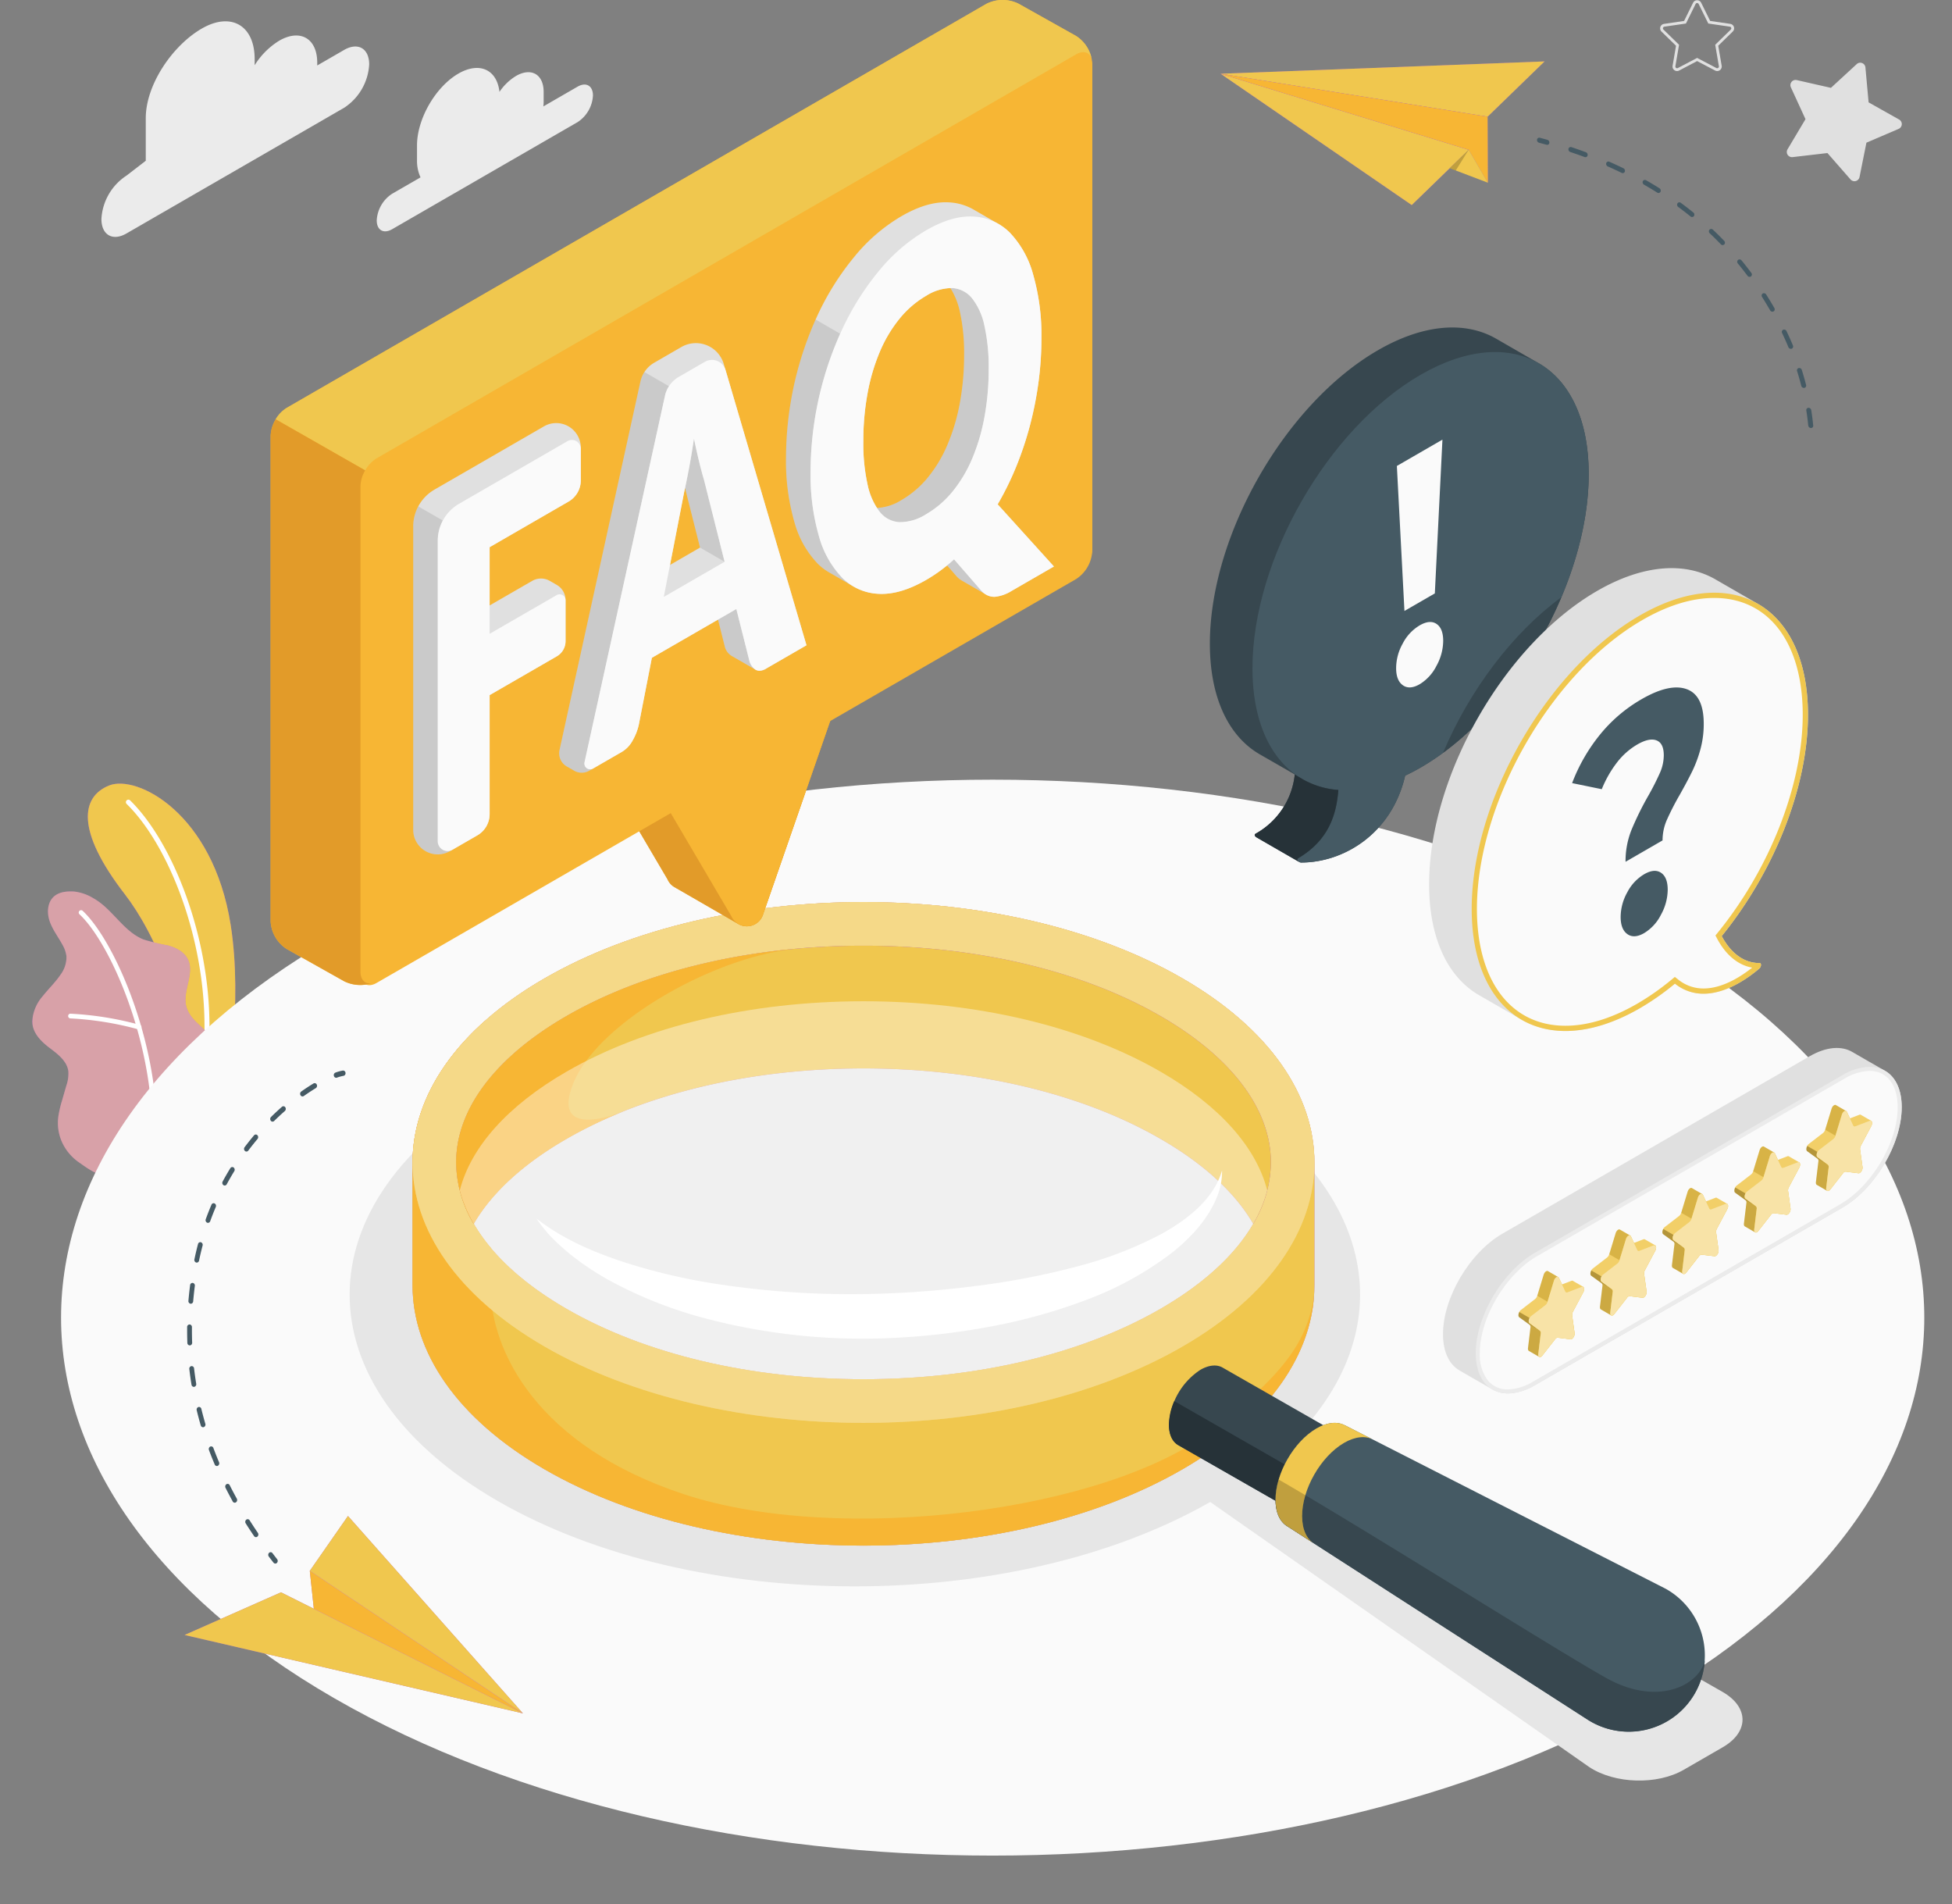 <svg xmlns="http://www.w3.org/2000/svg" xmlns:xlink="http://www.w3.org/1999/xlink" width="484" height="472" viewBox="0 0 484 472"><rect x="0" y="0" width="484" height="472" fill="#808080" stroke="none"/><defs><clipPath id="clip-path"><rect id="frame" width="484" height="472" transform="translate(0 7307)" fill="#fff" stroke="#707070" stroke-width="1"></rect></clipPath><clipPath id="clip-path-2"><rect id="Rectangle_6490" data-name="Rectangle 6490" width="469.134" height="460.009" fill="none"></rect></clipPath><clipPath id="clip-path-4"><rect id="Rectangle_6446" data-name="Rectangle 6446" width="45.548" height="70.142" transform="translate(0 220.988)" fill="none"></rect></clipPath><clipPath id="clip-path-5"><rect id="Rectangle_6447" data-name="Rectangle 6447" width="223.615" height="129.104" transform="translate(94.3 223.629)" fill="none"></rect></clipPath><clipPath id="clip-path-6"><rect id="Rectangle_6448" data-name="Rectangle 6448" width="200.19" height="93.701" transform="translate(106.013 248.219)" fill="none"></rect></clipPath><clipPath id="clip-path-7"><rect id="Rectangle_6449" data-name="Rectangle 6449" width="9.635" height="15.897" transform="translate(308.267 366.785)" fill="none"></rect></clipPath><clipPath id="clip-path-8"><rect id="Rectangle_6450" data-name="Rectangle 6450" width="4.706" height="5.14" transform="translate(351.451 37.138)" fill="none"></rect></clipPath><clipPath id="clip-path-9"><rect id="Rectangle_6451" data-name="Rectangle 6451" width="5.241" height="2.91" transform="translate(379.309 317.487)" fill="none"></rect></clipPath><clipPath id="clip-path-10"><rect id="Rectangle_6452" data-name="Rectangle 6452" width="7.008" height="5.499" transform="translate(368.706 321.228)" fill="none"></rect></clipPath><clipPath id="clip-path-11"><rect id="Rectangle_6453" data-name="Rectangle 6453" width="5.223" height="7.635" transform="translate(373.162 315.07)" fill="none"></rect></clipPath><clipPath id="clip-path-12"><rect id="Rectangle_6454" data-name="Rectangle 6454" width="5.329" height="4.645" transform="translate(368.499 325.25)" fill="none"></rect></clipPath><clipPath id="clip-path-13"><rect id="Rectangle_6455" data-name="Rectangle 6455" width="3.182" height="7.944" transform="translate(370.858 328.443)" fill="none"></rect></clipPath><clipPath id="clip-path-14"><rect id="Rectangle_6456" data-name="Rectangle 6456" width="13.738" height="19.882" transform="translate(371.05 316.544)" fill="none"></rect></clipPath><clipPath id="clip-path-15"><rect id="Rectangle_6457" data-name="Rectangle 6457" width="5.241" height="2.91" transform="translate(397.157 307.196)" fill="none"></rect></clipPath><clipPath id="clip-path-16"><rect id="Rectangle_6458" data-name="Rectangle 6458" width="7.008" height="5.499" transform="translate(386.554 310.938)" fill="none"></rect></clipPath><clipPath id="clip-path-17"><rect id="Rectangle_6459" data-name="Rectangle 6459" width="5.223" height="7.635" transform="translate(391.01 304.779)" fill="none"></rect></clipPath><clipPath id="clip-path-18"><rect id="Rectangle_6460" data-name="Rectangle 6460" width="5.329" height="4.644" transform="translate(386.347 314.96)" fill="none"></rect></clipPath><clipPath id="clip-path-19"><rect id="Rectangle_6461" data-name="Rectangle 6461" width="3.182" height="7.944" transform="translate(388.706 318.152)" fill="none"></rect></clipPath><clipPath id="clip-path-20"><rect id="Rectangle_6462" data-name="Rectangle 6462" width="13.738" height="19.882" transform="translate(388.898 306.253)" fill="none"></rect></clipPath><clipPath id="clip-path-21"><rect id="Rectangle_6463" data-name="Rectangle 6463" width="5.242" height="2.91" transform="translate(415.004 296.906)" fill="none"></rect></clipPath><clipPath id="clip-path-22"><rect id="Rectangle_6464" data-name="Rectangle 6464" width="7.008" height="5.499" transform="translate(404.402 300.647)" fill="none"></rect></clipPath><clipPath id="clip-path-23"><rect id="Rectangle_6465" data-name="Rectangle 6465" width="5.223" height="7.636" transform="translate(408.858 294.488)" fill="none"></rect></clipPath><clipPath id="clip-path-24"><rect id="Rectangle_6466" data-name="Rectangle 6466" width="5.329" height="4.644" transform="translate(404.195 304.669)" fill="none"></rect></clipPath><clipPath id="clip-path-25"><rect id="Rectangle_6467" data-name="Rectangle 6467" width="3.182" height="7.944" transform="translate(406.554 307.861)" fill="none"></rect></clipPath><clipPath id="clip-path-26"><rect id="Rectangle_6468" data-name="Rectangle 6468" width="13.739" height="19.882" transform="translate(406.745 295.962)" fill="none"></rect></clipPath><clipPath id="clip-path-27"><rect id="Rectangle_6469" data-name="Rectangle 6469" width="5.242" height="2.91" transform="translate(432.852 286.615)" fill="none"></rect></clipPath><clipPath id="clip-path-28"><rect id="Rectangle_6470" data-name="Rectangle 6470" width="7.008" height="5.499" transform="translate(422.25 290.356)" fill="none"></rect></clipPath><clipPath id="clip-path-29"><rect id="Rectangle_6471" data-name="Rectangle 6471" width="5.223" height="7.635" transform="translate(426.706 284.198)" fill="none"></rect></clipPath><clipPath id="clip-path-30"><rect id="Rectangle_6472" data-name="Rectangle 6472" width="5.329" height="4.644" transform="translate(422.043 294.378)" fill="none"></rect></clipPath><clipPath id="clip-path-31"><rect id="Rectangle_6473" data-name="Rectangle 6473" width="3.181" height="7.943" transform="translate(424.402 297.571)" fill="none"></rect></clipPath><clipPath id="clip-path-32"><rect id="Rectangle_6474" data-name="Rectangle 6474" width="13.739" height="19.881" transform="translate(424.593 285.672)" fill="none"></rect></clipPath><clipPath id="clip-path-33"><rect id="Rectangle_6475" data-name="Rectangle 6475" width="5.242" height="2.91" transform="translate(450.7 276.324)" fill="none"></rect></clipPath><clipPath id="clip-path-34"><rect id="Rectangle_6476" data-name="Rectangle 6476" width="7.007" height="5.499" transform="translate(440.098 280.065)" fill="none"></rect></clipPath><clipPath id="clip-path-35"><rect id="Rectangle_6477" data-name="Rectangle 6477" width="5.222" height="7.635" transform="translate(444.554 273.907)" fill="none"></rect></clipPath><clipPath id="clip-path-36"><rect id="Rectangle_6478" data-name="Rectangle 6478" width="5.33" height="4.645" transform="translate(439.89 284.087)" fill="none"></rect></clipPath><clipPath id="clip-path-37"><rect id="Rectangle_6479" data-name="Rectangle 6479" width="3.181" height="7.944" transform="translate(442.25 287.28)" fill="none"></rect></clipPath><clipPath id="clip-path-38"><rect id="Rectangle_6480" data-name="Rectangle 6480" width="13.739" height="19.881" transform="translate(442.441 275.381)" fill="none"></rect></clipPath><clipPath id="clip-path-39"><rect id="Rectangle_6481" data-name="Rectangle 6481" width="29.345" height="38.583" transform="translate(349.802 148.051)" fill="none"></rect></clipPath><clipPath id="clip-path-40"><rect id="Rectangle_6482" data-name="Rectangle 6482" width="9.72" height="86.27" transform="translate(94.453 125.541)" fill="none"></rect></clipPath><clipPath id="clip-path-41"><rect id="Rectangle_6483" data-name="Rectangle 6483" width="9.26" height="15.02" transform="translate(170.033 150.981)" fill="none"></rect></clipPath><clipPath id="clip-path-42"><rect id="Rectangle_6484" data-name="Rectangle 6484" width="9.81" height="30.54" transform="translate(161.853 108.731)" fill="none"></rect></clipPath><clipPath id="clip-path-43"><rect id="Rectangle_6485" data-name="Rectangle 6485" width="27.237" height="99.323" transform="translate(130.646 92.241)" fill="none"></rect></clipPath><clipPath id="clip-path-44"><rect id="Rectangle_6486" data-name="Rectangle 6486" width="16.47" height="66.02" transform="translate(186.893 79.221)" fill="none"></rect></clipPath><clipPath id="clip-path-45"><rect id="Rectangle_6487" data-name="Rectangle 6487" width="27.71" height="58.038" transform="translate(209.433 71.415)" fill="none"></rect></clipPath><clipPath id="clip-path-46"><rect id="Rectangle_6488" data-name="Rectangle 6488" width="9.63" height="8.71" transform="translate(226.833 138.671)" fill="none"></rect></clipPath></defs><g id="asset-faqs-seo" transform="translate(0 -7307)" clip-path="url(#clip-path)"><g id="Group_15676" data-name="Group 15676" transform="translate(8 7306.991)"><g id="Group_15675" data-name="Group 15675" clip-path="url(#clip-path-2)"><g id="Group_15674" data-name="Group 15674"><g id="Group_15673" data-name="Group 15673" clip-path="url(#clip-path-2)"><path id="Path_15982" data-name="Path 15982" d="M39.459,276.922l8.655-5.6s4.194-22.314,1.079-42.045c-4.379-27.74-23.268-37.309-30.127-34.551s-8.472,10.975,3.916,27c7.31,9.458,16.712,29.449,16.477,55.194" fill="#ba68c8"></path><path id="Path_15983" data-name="Path 15983" d="M39.459,276.922l8.655-5.6s4.194-22.314,1.079-42.045c-4.379-27.74-23.268-37.309-30.127-34.551s-8.472,10.975,3.916,27c7.31,9.458,16.712,29.449,16.477,55.194" fill="#f0c74e"></path><path id="Path_15984" data-name="Path 15984" d="M42.606,265.9a.62.62,0,0,1-.614-.7c3.589-25.971-6.855-54.425-18.59-65.893a.619.619,0,1,1,.866-.885C36.216,210.1,46.86,239.017,43.218,265.37a.62.62,0,0,1-.612.535" fill="#fff"></path><path id="Path_15985" data-name="Path 15985" d="M17.676,291.007c-1.3.745-4.992-2.108-6.016-2.795a12.385,12.385,0,0,1-4.119-4.728,11.6,11.6,0,0,1-1.031-6.969,27.5,27.5,0,0,1,.882-3.706q.517-1.8,1.034-3.6a9.119,9.119,0,0,0,.527-3.628c-.315-2.46-2.5-4.183-4.484-5.67C2.274,258.269-.013,256.1,0,253.137a10.425,10.425,0,0,1,2.61-6.2c1.416-1.793,3.1-3.378,4.376-5.271a7.268,7.268,0,0,0,1.491-4.6,7.59,7.59,0,0,0-1-2.876c-1.046-1.928-2.426-3.7-3.147-5.767s-.619-4.648,1-6.131c1.327-1.217,3.3-1.387,5.1-1.268a11.7,11.7,0,0,1,4.741,1.669c4.7,2.614,7.385,8.183,12.375,10.2a50.1,50.1,0,0,0,6.04,1.477c2.006.53,4.051,1.554,4.98,3.41,1.832,3.658-1.567,8.167-.279,12.05,1.139,3.437,4.478,4.752,6.354,7.849a7.352,7.352,0,0,1,.877,4.5,21.573,21.573,0,0,1-1.9,7.6,67.674,67.674,0,0,1-4.154,7.15s-21.584,13.971-21.783,14.085" fill="#ba68c8"></path><g id="Group_15546" data-name="Group 15546" opacity="0.5"><g id="Group_15545" data-name="Group 15545"><g id="Group_15544" data-name="Group 15544" clip-path="url(#clip-path-4)"><path id="Path_15986" data-name="Path 15986" d="M17.676,291.007c-1.3.745-4.992-2.108-6.016-2.795a12.385,12.385,0,0,1-4.119-4.728,11.6,11.6,0,0,1-1.031-6.969,27.5,27.5,0,0,1,.882-3.706q.517-1.8,1.034-3.6a9.119,9.119,0,0,0,.527-3.628c-.315-2.46-2.5-4.183-4.484-5.67C2.274,258.269-.013,256.1,0,253.137a10.425,10.425,0,0,1,2.61-6.2c1.416-1.793,3.1-3.378,4.376-5.271a7.268,7.268,0,0,0,1.491-4.6,7.59,7.59,0,0,0-1-2.876c-1.046-1.928-2.426-3.7-3.147-5.767s-.619-4.648,1-6.131c1.327-1.217,3.3-1.387,5.1-1.268a11.7,11.7,0,0,1,4.741,1.669c4.7,2.614,7.385,8.183,12.375,10.2a50.1,50.1,0,0,0,6.04,1.477c2.006.53,4.051,1.554,4.98,3.41,1.832,3.658-1.567,8.167-.279,12.05,1.139,3.437,4.478,4.752,6.354,7.849a7.352,7.352,0,0,1,.877,4.5,21.573,21.573,0,0,1-1.9,7.6,67.674,67.674,0,0,1-4.154,7.15s-21.584,13.971-21.783,14.085" fill="#f5d988"></path></g></g></g><path id="Path_15987" data-name="Path 15987" d="M30.241,283.63h-.016a.589.589,0,0,1-.57-.609c.968-23.246-9.985-48.909-17.949-56.365a.585.585,0,1,1,.8-.855c8.125,7.605,19.3,33.7,18.321,57.268a.587.587,0,0,1-.586.561" fill="#fff"></path><path id="Path_15988" data-name="Path 15988" d="M26.5,255.217a.576.576,0,0,1-.173-.026,78.554,78.554,0,0,0-16.869-2.719.589.589,0,0,1-.562-.61.569.569,0,0,1,.61-.561,79.97,79.97,0,0,1,17.167,2.771.586.586,0,0,1-.173,1.145" fill="#fff"></path><path id="Path_15989" data-name="Path 15989" d="M74.8,420.948c-90.21-52.081-90.211-136.522,0-188.6s236.466-52.081,326.675,0,90.21,136.523,0,188.6-236.465,52.081-326.675,0" fill="#fafafa"></path><path id="Path_15990" data-name="Path 15990" d="M115.384,269.8c48.925-28.246,128.245-28.246,177.168,0,41.469,23.943,47.771,60.493,18.935,88.278l107.65,61.364c6.561,3.788,6.561,9.93,0,13.719l-9.675,5.585c-6.561,3.788-17.019,3.5-23.358-.653l-94.031-65.745c-48.958,27.976-127.919,27.894-176.688-.262-48.923-28.245-48.923-74.04,0-102.286" fill="#e6e6e6"></path><path id="Path_15991" data-name="Path 15991" d="M135.215,21.489l-8.488,4.9a10.5,10.5,0,0,0,.071-1.124V22.807c0-4.376-3.072-6.15-6.862-3.962a13.27,13.27,0,0,0-4.09,3.933c-.621-5.5-4.938-7.552-10.182-4.525C99.994,21.527,95.4,29.488,95.4,36.035v3.679a9.7,9.7,0,0,0,.869,4.262l-7.051,4.07a8.415,8.415,0,0,0-3.806,6.593c0,2.428,1.7,3.411,3.806,2.2l46-26.557a8.415,8.415,0,0,0,3.806-6.593c0-2.428-1.7-3.412-3.806-2.2" fill="#ebebeb"></path><path id="Path_15992" data-name="Path 15992" d="M23.358,43.546l4.785-3.685V29.319c0-8.355,6.665-18.056,13.9-22.233s13.1-.792,13.1,7.565v1.53A18.684,18.684,0,0,1,61.229,10.1c5.208-3.008,9.429-.569,9.429,5.444v.695l6.672-3.852c3.429-1.98,6.209-.375,6.209,3.585A13.724,13.724,0,0,1,77.33,26.725L23.358,57.885c-3.429,1.981-6.21.375-6.21-3.584a13.726,13.726,0,0,1,6.21-10.755" fill="#ebebeb"></path><path id="Path_15993" data-name="Path 15993" d="M94.294,288.18v30.432c0,16.52,10.916,33.04,32.747,45.644,43.664,25.209,114.455,25.209,158.119,0,21.833-12.6,32.748-29.124,32.749-45.644V288.18c0-16.519-10.916-33.04-32.748-45.644-43.664-25.209-114.456-25.209-158.119,0-21.832,12.6-32.747,29.125-32.748,45.645Zm212.8,0c0,13.216-9.71,26.1-27.34,36.28C260.254,335.72,234.1,341.92,206.1,341.92s-54.155-6.2-73.654-17.458c-17.63-10.18-27.34-23.064-27.34-36.28s9.708-26.1,27.34-36.282c19.5-11.258,45.657-17.459,73.654-17.459s54.154,6.2,73.653,17.459c17.632,10.179,27.34,23.065,27.34,36.282" fill="#ba68c8"></path><path id="Path_15994" data-name="Path 15994" d="M94.294,288.18v30.432c0,16.52,10.916,33.04,32.747,45.644,43.664,25.209,114.455,25.209,158.119,0,21.833-12.6,32.748-29.124,32.749-45.644V288.18c0-16.519-10.916-33.04-32.748-45.644-43.664-25.209-114.456-25.209-158.119,0-21.832,12.6-32.747,29.125-32.748,45.645Zm212.8,0c0,13.216-9.71,26.1-27.34,36.28C260.254,335.72,234.1,341.92,206.1,341.92s-54.155-6.2-73.654-17.458c-17.63-10.18-27.34-23.064-27.34-36.28s9.708-26.1,27.34-36.282c19.5-11.258,45.657-17.459,73.654-17.459s54.154,6.2,73.653,17.459c17.632,10.179,27.34,23.065,27.34,36.282" fill="#f0c74e"></path><path id="Path_15995" data-name="Path 15995" d="M317.8,321.453c-1.74,10.462-6.349,18.345-24.914,32.839-26.255,20.5-92.724,28.871-131.3,16.133-36.382-12.011-47.983-35.483-47.983-51.6l.094-9.466c-5.616-6.694-8.581-13.887-8.581-21.182,0-7.478,3.111-14.85,9-21.687l.132-13.331h-2.087c-11.9,10.622-17.862,22.819-17.862,35.017v30.431c0,16.52,10.916,33.04,32.747,45.644,43.663,25.209,114.455,25.209,158.119,0,20.58-11.881,31.456-27.242,32.636-42.8" fill="#f7b634"></path><path id="Path_15996" data-name="Path 15996" d="M285.167,242.536c-43.663-25.209-114.455-25.209-158.119,0s-43.663,66.082,0,91.291,114.457,25.208,158.12,0,43.662-66.081,0-91.291m-5.406,81.926c-19.5,11.258-45.656,17.459-73.654,17.459s-54.152-6.2-73.653-17.459c-17.63-10.179-27.34-23.064-27.34-36.28s9.708-26.1,27.34-36.282c19.5-11.258,45.657-17.458,73.653-17.458s54.155,6.2,73.654,17.458c17.632,10.179,27.34,23.065,27.34,36.282s-9.71,26.1-27.34,36.28" fill="#f5d988"></path><g id="Group_15549" data-name="Group 15549" opacity="0.5"><g id="Group_15548" data-name="Group 15548"><g id="Group_15547" data-name="Group 15547" clip-path="url(#clip-path-5)"><path id="Path_15997" data-name="Path 15997" d="M285.167,242.536c-43.663-25.209-114.455-25.209-158.119,0s-43.663,66.082,0,91.291,114.457,25.208,158.12,0,43.662-66.081,0-91.291m-5.406,81.926c-19.5,11.258-45.656,17.459-73.654,17.459s-54.152-6.2-73.653-17.459c-17.63-10.179-27.34-23.064-27.34-36.28s9.708-26.1,27.34-36.282c19.5-11.258,45.657-17.458,73.653-17.458s54.155,6.2,73.654,17.458c17.632,10.179,27.34,23.065,27.34,36.282s-9.71,26.1-27.34,36.28" fill="#f5d988"></path></g></g></g><path id="Path_15998" data-name="Path 15998" d="M307.11,288.179a30,30,0,0,1-4.368,15.224c-4.433-7.677-12.24-14.878-22.988-21.063-19.485-11.267-45.652-17.473-73.657-17.473-27.983,0-54.15,6.206-73.635,17.473-10.747,6.185-18.554,13.386-23.009,21.063a30.175,30.175,0,0,1-4.347-15.224c0-13.213,9.71-26.1,27.356-36.288,19.485-11.245,45.652-17.451,73.635-17.451,28.005,0,54.172,6.206,73.657,17.451,17.645,10.186,27.356,23.075,27.356,36.288" fill="#ba68c8"></path><path id="Path_15999" data-name="Path 15999" d="M307.11,288.179a30,30,0,0,1-4.368,15.224c-4.433-7.677-12.24-14.878-22.988-21.063-19.485-11.267-45.652-17.473-73.657-17.473-27.983,0-54.15,6.206-73.635,17.473-10.747,6.185-18.554,13.386-23.009,21.063a30.175,30.175,0,0,1-4.347-15.224c0-13.213,9.71-26.1,27.356-36.288,19.485-11.245,45.652-17.451,73.635-17.451,28.005,0,54.172,6.206,73.657,17.451,17.645,10.186,27.356,23.075,27.356,36.288" fill="#f0c74e"></path><path id="Path_16000" data-name="Path 16000" d="M132.462,251.891c-17.646,10.185-27.356,23.074-27.356,36.288a30.177,30.177,0,0,0,4.347,15.224c4.455-7.677,12.261-14.879,23.009-21.063a110.313,110.313,0,0,1,14.123-6.807c-4.265,1.647-17.34,5.856-12.572-6.612,5.666-14.816,33.332-30.85,53.665-33.516l.014-.034c-20.919,2.107-40.1,7.785-55.23,16.52" fill="#f7b634"></path><g id="Group_15552" data-name="Group 15552" opacity="0.4"><g id="Group_15551" data-name="Group 15551"><g id="Group_15550" data-name="Group 15550" clip-path="url(#clip-path-6)"><path id="Path_16001" data-name="Path 16001" d="M279.761,265.678c-19.5-11.258-45.656-17.459-73.654-17.459s-54.154,6.2-73.653,17.459c-14.548,8.4-23.684,18.642-26.441,29.392,2.757,10.75,11.894,20.992,26.441,29.392,19.5,11.258,45.659,17.458,73.653,17.458s54.155-6.2,73.654-17.458c14.547-8.4,23.685-18.642,26.442-29.392-2.757-10.75-11.893-20.993-26.442-29.392" fill="#fff"></path></g></g></g><path id="Path_16002" data-name="Path 16002" d="M124.98,302.049c6.249,4.9,13.34,7.98,20.57,10.459a147.208,147.208,0,0,0,22.208,5.48,219.579,219.579,0,0,0,45.563,2.6c7.61-.331,15.232-1.044,22.8-2.07a186.557,186.557,0,0,0,22.386-4.407,96.663,96.663,0,0,0,21.129-8.024,49.05,49.05,0,0,0,4.8-2.934,37.028,37.028,0,0,0,4.392-3.5,24.726,24.726,0,0,0,3.69-4.272,18.021,18.021,0,0,0,2.491-5.223,16.792,16.792,0,0,1-1.022,5.957,25.929,25.929,0,0,1-2.852,5.478,32.525,32.525,0,0,1-3.926,4.8,46.419,46.419,0,0,1-4.593,4.146,81.889,81.889,0,0,1-21.43,11.767,137.187,137.187,0,0,1-23.365,6.511,175.4,175.4,0,0,1-23.995,2.843,153.139,153.139,0,0,1-48-5.108,107.118,107.118,0,0,1-22.508-9.014,68.748,68.748,0,0,1-10.1-6.734c-.792-.626-1.536-1.323-2.3-1.976-.73-.7-1.479-1.37-2.169-2.107a36.567,36.567,0,0,1-3.766-4.668" fill="#fff"></path><path id="Path_16003" data-name="Path 16003" d="M281.837,353.2a17.318,17.318,0,0,1,7.778-13.6c2.147-1.251,4.094-1.379,5.514-.58v0l.02.011,0,0,24.912,14.247.026.015.008.005h0c1.409.818,2.286,2.561,2.3,5.047a17.313,17.313,0,0,1-7.779,13.6c-2.159,1.259-4.117,1.384-5.538.571l-24.907-14.242,0,0c-1.433-.808-2.327-2.561-2.337-5.07" fill="#37474f"></path><path id="Path_16004" data-name="Path 16004" d="M284.175,358.268c-1.433-.808-2.327-2.561-2.337-5.07a14.862,14.862,0,0,1,1.328-5.864l35.81,20.524a14.864,14.864,0,0,1-4.358,4.084c-2.159,1.259-4.117,1.385-5.538.571l-24.908-14.242Z" fill="#263238"></path><path id="Path_16005" data-name="Path 16005" d="M404.9,393.8h0l-.008,0-.032-.017L325.6,353.393l-.007,0-.105-.056-.009.014c-1.839-.992-4.334-.82-7.088.785-5.617,3.274-10.15,11.2-10.123,17.7.014,3.259,1.171,5.541,3.028,6.6l74.532,47.983A18.9,18.9,0,1,0,404.9,393.8" fill="#455a64"></path><path id="Path_16006" data-name="Path 16006" d="M311.3,378.429l74.532,47.983a18.882,18.882,0,0,0,28.881-14.791c-1.428,6.2-11.687,11.485-24.412,4.374-12.795-7.15-59.834-36.879-81.249-49.21a17.61,17.61,0,0,0-.781,5.048c.014,3.259,1.171,5.541,3.029,6.6" fill="#37474f"></path><path id="Path_16007" data-name="Path 16007" d="M311.3,378.429c-1.857-1.055-3.015-3.337-3.029-6.6-.026-6.5,4.506-14.426,10.124-17.7,2.753-1.606,5.248-1.777,7.088-.786l7.023,3.561c-1.887-1.016-4.446-.841-7.27.806-5.761,3.358-10.409,11.485-10.382,18.153.014,3.342,1.149,5.734,3.054,6.816" fill="#f0c74e"></path><g id="Group_15555" data-name="Group 15555" opacity="0.2"><g id="Group_15554" data-name="Group 15554"><g id="Group_15553" data-name="Group 15553" clip-path="url(#clip-path-7)"><path id="Path_16008" data-name="Path 16008" d="M317.9,382.682c-1.9-1.083-3.039-3.474-3.053-6.815a18.062,18.062,0,0,1,.811-5.21c-2.394-1.42-4.615-2.722-6.613-3.873a19.78,19.78,0,0,0-.584,2.556q-.1.635-.149,1.259t-.047,1.234c.013,3.259,1.171,5.54,3.028,6.6Z"></path></g></g></g><path id="Path_16009" data-name="Path 16009" d="M121.666,424.749,61.673,394.743l-23.9,10.572Z" fill="#ba68c8"></path><path id="Path_16010" data-name="Path 16010" d="M121.666,424.749,61.673,394.743l-23.9,10.572Z" fill="#f0c74e"></path><path id="Path_16011" data-name="Path 16011" d="M121.666,424.749l-52.851-35.33,9.466-13.6Z" fill="#ba68c8"></path><path id="Path_16012" data-name="Path 16012" d="M121.666,424.749l-52.851-35.33,9.466-13.6Z" fill="#f0c74e"></path><path id="Path_16013" data-name="Path 16013" d="M68.815,389.419l1,9.4,51.853,25.935Z" fill="#ba68c8"></path><path id="Path_16014" data-name="Path 16014" d="M68.815,389.419l1,9.4,51.853,25.935Z" fill="#f7b634"></path><path id="Path_16015" data-name="Path 16015" d="M60.264,387.616a.563.563,0,0,0,.39-.161.71.71,0,0,0,.059-.93q-.585-.745-1.156-1.5a.552.552,0,0,0-.836-.078.708.708,0,0,0-.071.928q.576.759,1.165,1.511a.569.569,0,0,0,.449.226" fill="#455a64"></path><path id="Path_16016" data-name="Path 16016" d="M54.992,380.8q-1.065-1.564-2.071-3.153a.708.708,0,0,1,.145-.919.561.561,0,0,1,.829.16q.993,1.57,2.045,3.118a.706.706,0,0,1-.116.923.555.555,0,0,1-.358.132.573.573,0,0,1-.474-.261M49.7,372.21q-.923-1.672-1.778-3.371a.7.7,0,0,1,.229-.9.562.562,0,0,1,.808.254q.843,1.674,1.756,3.324a.7.7,0,0,1-.2.907.555.555,0,0,1-.312.1.584.584,0,0,1-.507-.314m-4.46-9.162c-.5-1.184-.979-2.386-1.423-3.575a.687.687,0,0,1,.321-.862.576.576,0,0,1,.777.357c.437,1.17.909,2.355,1.4,3.521a.69.69,0,0,1-.286.876.536.536,0,0,1-.252.064.594.594,0,0,1-.538-.381m-3.458-9.683c-.366-1.251-.7-2.511-1-3.748a.669.669,0,0,1,.419-.808.588.588,0,0,1,.728.464c.3,1.216.628,2.456.988,3.685a.677.677,0,0,1-.382.83.536.536,0,0,1-.183.033.606.606,0,0,1-.566-.456m-2.3-10.1c-.208-1.273-.389-2.574-.537-3.865a.647.647,0,0,1,.514-.737.616.616,0,0,1,.664.57c.146,1.268.324,2.546.529,3.8a.659.659,0,0,1-.479.767.556.556,0,0,1-.107.011.617.617,0,0,1-.584-.542M38.456,332.9q-.054-1.529-.055-3.069l0-.842a.627.627,0,0,1,.594-.65h.008a.631.631,0,0,1,.586.667l0,.824q0,1.515.056,3.017a.635.635,0,0,1-.57.685H39.05a.626.626,0,0,1-.594-.632m.8-9.7a.646.646,0,0,1-.536-.718c.111-1.289.251-2.6.419-3.883a.6.6,0,0,1,.672-.558.65.65,0,0,1,.5.745c-.164,1.268-.3,2.554-.412,3.819a.621.621,0,0,1-.59.6.53.53,0,0,1-.057,0m1.4-10.216a.662.662,0,0,1-.446-.79c.262-1.266.562-2.54.89-3.788a.589.589,0,0,1,.738-.449.676.676,0,0,1,.4.819c-.322,1.223-.616,2.473-.874,3.713a.612.612,0,0,1-.579.513.56.56,0,0,1-.133-.018m2.7-9.885a.685.685,0,0,1-.33-.857c.435-1.2.91-2.409,1.411-3.587a.574.574,0,0,1,.791-.316.693.693,0,0,1,.285.877c-.491,1.155-.958,2.339-1.384,3.517a.6.6,0,0,1-.552.414.544.544,0,0,1-.221-.048m4.058-9.3a.7.7,0,0,1-.2-.9c.6-1.118,1.243-2.226,1.9-3.3a.561.561,0,0,1,.826-.173.707.707,0,0,1,.157.917c-.647,1.05-1.275,2.138-1.866,3.232a.584.584,0,0,1-.51.32.543.543,0,0,1-.305-.093m5.317-8.483a.711.711,0,0,1-.076-.929c.754-1,1.541-1.992,2.336-2.935a.554.554,0,0,1,.84-.032.711.711,0,0,1,.029.932c-.781.925-1.552,1.893-2.291,2.879a.575.575,0,0,1-.457.237.562.562,0,0,1-.381-.152m6.423-7.488a.71.71,0,0,1,.05-.93c.88-.866,1.79-1.713,2.7-2.516a.556.556,0,0,1,.836.108.71.71,0,0,1-.1.926c-.9.788-1.791,1.619-2.655,2.468a.559.559,0,0,1-.394.166.567.567,0,0,1-.444-.222m7.367-6.328a.7.7,0,0,1,.18-.91c1.009-.716,2.033-1.389,3.043-2a.571.571,0,0,1,.807.263.7.7,0,0,1-.237.895c-.986.6-1.986,1.256-2.972,1.955a.547.547,0,0,1-.321.1.581.581,0,0,1-.5-.3" fill="#455a64"></path><path id="Path_16017" data-name="Path 16017" d="M75.359,267.188a.525.525,0,0,0,.181-.033,9.656,9.656,0,0,1,1.63-.447.652.652,0,0,0,.5-.746A.607.607,0,0,0,77,265.4a10.533,10.533,0,0,0-1.823.5.673.673,0,0,0-.384.828.6.6,0,0,0,.565.459" fill="#455a64"></path><path id="Path_16018" data-name="Path 16018" d="M356.157,37.138l-61.5-18.85,47.381,32.547Z" fill="#ba68c8"></path><path id="Path_16019" data-name="Path 16019" d="M356.157,37.138l-61.5-18.85,47.381,32.547Z" fill="#f0c74e"></path><path id="Path_16020" data-name="Path 16020" d="M294.657,18.289,360.85,28.936l14.12-13.7Z" fill="#ba68c8"></path><path id="Path_16021" data-name="Path 16021" d="M294.657,18.289,360.85,28.936l14.12-13.7Z" fill="#f0c74e"></path><path id="Path_16022" data-name="Path 16022" d="M360.85,28.936l.065,16.368-4.757-8.165-61.5-18.85Z" fill="#ba68c8"></path><path id="Path_16023" data-name="Path 16023" d="M360.85,28.936l.065,16.368-4.757-8.165-61.5-18.85Z" fill="#f7b634"></path><path id="Path_16024" data-name="Path 16024" d="M360.915,45.3l-9.464-3.6,4.706-4.566Z" fill="#f0c74e"></path><g id="Group_15558" data-name="Group 15558" opacity="0.2"><g id="Group_15557" data-name="Group 15557"><g id="Group_15556" data-name="Group 15556" clip-path="url(#clip-path-8)"><path id="Path_16025" data-name="Path 16025" d="M356.157,37.138,351.45,41.7l1.51.575Z"></path></g></g></g><path id="Path_16026" data-name="Path 16026" d="M373.322,34.259a.565.565,0,0,0-.213.364.712.712,0,0,0,.517.776c.611.159,1.218.322,1.825.489a.551.551,0,0,0,.713-.444.708.708,0,0,0-.506-.781c-.611-.17-1.226-.334-1.842-.5a.565.565,0,0,0-.494.092" fill="#455a64"></path><path id="Path_16027" data-name="Path 16027" d="M381.646,36.487q1.8.6,3.558,1.254a.709.709,0,0,1,.442.819.564.564,0,0,1-.757.374q-1.742-.646-3.516-1.24a.708.708,0,0,1-.467-.805.558.558,0,0,1,.2-.323.574.574,0,0,1,.536-.079m9.415,3.626q1.748.772,3.456,1.6a.7.7,0,0,1,.361.853.563.563,0,0,1-.8.287q-1.684-.82-3.41-1.58a.706.706,0,0,1-.394-.841.548.548,0,0,1,.189-.265.586.586,0,0,1,.6-.058m9.1,4.586c1.116.64,2.225,1.306,3.3,1.982a.688.688,0,0,1,.266.88.575.575,0,0,1-.834.188c-1.057-.667-2.15-1.323-3.248-1.953a.691.691,0,0,1-.3-.87.529.529,0,0,1,.162-.2.593.593,0,0,1,.659-.024m8.618,5.608c1.049.772,2.082,1.571,3.07,2.374a.668.668,0,0,1,.157.9.588.588,0,0,1-.86.071c-.973-.787-1.988-1.572-3.019-2.332a.677.677,0,0,1-.2-.893.569.569,0,0,1,.852-.116m7.95,6.645c.938.887,1.87,1.812,2.77,2.749a.647.647,0,0,1,.038.9.616.616,0,0,1-.874-.051c-.885-.921-1.8-1.83-2.722-2.7a.66.66,0,0,1-.083-.9.538.538,0,0,1,.078-.073.615.615,0,0,1,.793.077m7.1,7.618q.969,1.182,1.9,2.408l.507.672a.628.628,0,0,1-.079.877l-.006,0a.632.632,0,0,1-.871-.176l-.5-.657q-.919-1.2-1.873-2.367a.635.635,0,0,1,.038-.89l.019-.014a.625.625,0,0,1,.856.143m5.244,8.2a.644.644,0,0,1,.861.246c.693,1.091,1.372,2.216,2.02,3.341a.607.607,0,0,1-.2.853.651.651,0,0,1-.852-.288c-.638-1.108-1.306-2.215-1.987-3.287a.625.625,0,0,1,.108-.834c.015-.01.031-.022.047-.031m5.077,8.975a.661.661,0,0,1,.833.358c.558,1.166,1.092,2.361,1.587,3.552a.589.589,0,0,1-.315.8.672.672,0,0,1-.817-.4c-.485-1.169-1.009-2.343-1.556-3.485a.614.614,0,0,1,.151-.759.49.49,0,0,1,.117-.065m3.844,9.5a.685.685,0,0,1,.782.482c.382,1.22.736,2.469,1.052,3.708a.577.577,0,0,1-.438.732.693.693,0,0,1-.758-.526c-.31-1.216-.656-2.44-1.031-3.635a.6.6,0,0,1,.188-.664.563.563,0,0,1,.205-.1m2.406,9.856a.7.7,0,0,1,.71.6c.2,1.255.36,2.525.485,3.777a.559.559,0,0,1-.552.638.708.708,0,0,1-.68-.634c-.122-1.228-.281-2.473-.474-3.7a.585.585,0,0,1,.211-.564.542.542,0,0,1,.3-.11" fill="#455a64"></path><path id="Path_16028" data-name="Path 16028" d="M451.34,260.819c-2.677-1.6-6.458-1.38-10.656,1.044l-76.167,43.975c-8.131,4.695-14.723,15.85-14.723,24.917,0,4.429,1.573,7.539,4.131,9.014,1.39.8,6.777,3.91,8.175,4.709,2.67,1.525,6.4,1.277,10.539-1.112l76.169-43.976c8.131-4.694,14.723-15.85,14.723-24.916,0-4.409-1.56-7.51-4.1-8.993-1.4-.817-6.75-3.859-8.094-4.662" fill="#e0e0e0"></path><path id="Path_16029" data-name="Path 16029" d="M365.88,344.94c-4.6,0-7.462-3.637-7.462-9.491,0-8.892,6.492-19.876,14.473-24.484l76.168-43.975a13.378,13.378,0,0,1,6.51-2.007c4.6,0,7.462,3.637,7.462,9.491,0,8.893-6.492,19.876-14.472,24.483L372.39,342.933a13.378,13.378,0,0,1-6.51,2.007" fill="#fafafa"></path><path id="Path_16030" data-name="Path 16030" d="M455.568,265.483h0c4.3,0,6.962,3.445,6.962,8.99,0,8.734-6.38,19.523-14.222,24.051L372.14,342.5a12.891,12.891,0,0,1-6.26,1.94,6.215,6.215,0,0,1-4.982-2.249,10.526,10.526,0,0,1-1.98-6.742c0-8.734,6.38-19.523,14.223-24.051l76.167-43.975a12.888,12.888,0,0,1,6.26-1.94m0-1a13.749,13.749,0,0,0-6.76,2.074l-76.167,43.975c-8.131,4.694-14.723,15.85-14.723,24.917,0,6.35,3.232,9.991,7.962,9.991a13.749,13.749,0,0,0,6.76-2.074l76.168-43.976c8.131-4.7,14.722-15.85,14.722-24.917,0-6.349-3.232-9.99-7.962-9.99" fill="#ebebeb"></path><path id="Path_16031" data-name="Path 16031" d="M384.58,320.344c.309-.58.255-1.175-.033-1.338-.093-.053-2.263-1.3-2.545-1.471a.392.392,0,0,0-.355-.011l-2.339.9-.772-1.638a.413.413,0,0,0-.172-.2c-.322-.178-2.481-1.436-2.549-1.474-.322-.182-.856.224-1.065.908l-1.589,5.212a1.635,1.635,0,0,1-.519.8l-3.554,2.741c-.564.436-.79,1.491-.381,1.786l2.572,1.857a.744.744,0,0,1,.2.7l-.608,5.07c-.044.37.057.619.227.717.2.115,2.382,1.377,2.553,1.475.2.116.5.023.771-.326l3.179-4.064a.785.785,0,0,1,.641-.37l3.179.393c.505.063,1.1-.85,1-1.544l-.607-4.369a1.613,1.613,0,0,1,.2-.927Z" fill="#f0c74e"></path><g id="Group_15561" data-name="Group 15561" opacity="0.15"><g id="Group_15560" data-name="Group 15560"><g id="Group_15559" data-name="Group 15559" clip-path="url(#clip-path-9)"><path id="Path_16032" data-name="Path 16032" d="M384.55,319A.422.422,0,0,0,384.2,319l-3.557,1.364a.376.376,0,0,1-.515-.2l-.817-1.74,2.337-.893a.385.385,0,0,1,.352.006c.283.17,2.458,1.421,2.552,1.471" fill="#fff"></path></g></g></g><g id="Group_15564" data-name="Group 15564" opacity="0.15"><g id="Group_15563" data-name="Group 15563"><g id="Group_15562" data-name="Group 15562" clip-path="url(#clip-path-10)"><path id="Path_16033" data-name="Path 16033" d="M375.714,322.7a1.634,1.634,0,0,1-.522.8l-3.551,2.741a1.368,1.368,0,0,0-.383.477l-2.551-1.477a1.487,1.487,0,0,1,.383-.477l3.551-2.74a1.617,1.617,0,0,0,.521-.8v-.006Z" fill="#fff"></path></g></g></g><g id="Group_15567" data-name="Group 15567" opacity="0.1"><g id="Group_15566" data-name="Group 15566"><g id="Group_15565" data-name="Group 15565" clip-path="url(#clip-path-11)"><path id="Path_16034" data-name="Path 16034" d="M378.385,316.6c-.32-.207-.867.2-1.081.9l-1.59,5.21-2.552-1.477,1.59-5.21c.208-.679.742-1.087,1.063-.9.069.038,2.224,1.294,2.551,1.471.006.006.013.006.019.012"></path></g></g></g><g id="Group_15570" data-name="Group 15570" opacity="0.25"><g id="Group_15569" data-name="Group 15569"><g id="Group_15568" data-name="Group 15568" clip-path="url(#clip-path-12)"><path id="Path_16035" data-name="Path 16035" d="M373.828,329.895l-2.526-1.452c-.006-.006-.013-.019-.026-.025l-2.57-1.86c-.295-.214-.258-.817,0-1.307l2.552,1.477c-.258.483-.3,1.093,0,1.307Z"></path></g></g></g><g id="Group_15573" data-name="Group 15573" opacity="0.15"><g id="Group_15572" data-name="Group 15572"><g id="Group_15571" data-name="Group 15571" clip-path="url(#clip-path-13)"><path id="Path_16036" data-name="Path 16036" d="M373.42,335.664c-.044.377.063.628.245.723a.023.023,0,0,1-.019-.007c-.17-.1-2.35-1.363-2.551-1.476-.17-.1-.27-.346-.227-.717l.61-5.072a.775.775,0,0,0-.176-.672l2.527,1.452c.006.006.012.012.018.012l.007.006v.007a.768.768,0,0,1,.176.672Z"></path></g></g></g><path id="Path_16037" data-name="Path 16037" d="M378.536,316.783l1.589,3.377a.38.38,0,0,0,.519.2L384.2,319c.565-.216.79.578.381,1.345l-2.571,4.828a1.592,1.592,0,0,0-.2.926l.607,4.37c.1.694-.494,1.606-1,1.544l-3.179-.393a.78.78,0,0,0-.64.369l-3.18,4.064c-.505.646-1.1.415-1-.391l.607-5.07a.741.741,0,0,0-.2-.7l-2.572-1.858c-.408-.3-.183-1.35.381-1.785l3.555-2.741a1.642,1.642,0,0,0,.518-.8l1.59-5.212c.252-.828.981-1.249,1.234-.713" fill="#f0c74e"></path><g id="Group_15576" data-name="Group 15576" opacity="0.5"><g id="Group_15575" data-name="Group 15575"><g id="Group_15574" data-name="Group 15574" clip-path="url(#clip-path-14)"><path id="Path_16038" data-name="Path 16038" d="M378.536,316.783l1.589,3.377a.38.38,0,0,0,.519.2L384.2,319c.565-.216.79.578.381,1.345l-2.571,4.828a1.592,1.592,0,0,0-.2.926l.607,4.37c.1.694-.494,1.606-1,1.544l-3.179-.393a.78.78,0,0,0-.64.369l-3.18,4.064c-.505.646-1.1.415-1-.391l.607-5.07a.741.741,0,0,0-.2-.7l-2.572-1.858c-.408-.3-.183-1.35.381-1.785l3.555-2.741a1.642,1.642,0,0,0,.518-.8l1.59-5.212c.252-.828.981-1.249,1.234-.713" fill="#fff"></path></g></g></g><path id="Path_16039" data-name="Path 16039" d="M402.427,310.053c.309-.578.255-1.175-.032-1.338-.094-.053-2.263-1.3-2.546-1.471a.392.392,0,0,0-.355-.011l-2.339.9-.771-1.638a.412.412,0,0,0-.173-.2c-.322-.179-2.481-1.437-2.549-1.474-.322-.183-.856.224-1.064.907l-1.59,5.212a1.641,1.641,0,0,1-.518.8l-3.555,2.74c-.564.436-.79,1.492-.38,1.787l2.571,1.858a.74.74,0,0,1,.2.7l-.608,5.069c-.044.371.057.619.227.718.2.114,2.383,1.377,2.553,1.476.2.114.5.022.771-.327l3.18-4.065a.784.784,0,0,1,.64-.37l3.179.393c.505.063,1.1-.85,1-1.544l-.606-4.369a1.606,1.606,0,0,1,.2-.927Z" fill="#f0c74e"></path><g id="Group_15579" data-name="Group 15579" opacity="0.15"><g id="Group_15578" data-name="Group 15578"><g id="Group_15577" data-name="Group 15577" clip-path="url(#clip-path-15)"><path id="Path_16040" data-name="Path 16040" d="M402.4,308.713a.422.422,0,0,0-.352-.006l-3.557,1.363a.374.374,0,0,1-.515-.2l-.817-1.74,2.338-.893a.383.383,0,0,1,.351.006c.283.17,2.458,1.421,2.552,1.471" fill="#fff"></path></g></g></g><g id="Group_15582" data-name="Group 15582" opacity="0.15"><g id="Group_15581" data-name="Group 15581"><g id="Group_15580" data-name="Group 15580" clip-path="url(#clip-path-16)"><path id="Path_16041" data-name="Path 16041" d="M393.562,312.414a1.634,1.634,0,0,1-.522.8l-3.551,2.741a1.368,1.368,0,0,0-.383.477l-2.551-1.477a1.487,1.487,0,0,1,.383-.477l3.551-2.74a1.618,1.618,0,0,0,.521-.8v-.006Z" fill="#fff"></path></g></g></g><g id="Group_15585" data-name="Group 15585" opacity="0.1"><g id="Group_15584" data-name="Group 15584"><g id="Group_15583" data-name="Group 15583" clip-path="url(#clip-path-17)"><path id="Path_16042" data-name="Path 16042" d="M396.233,306.306c-.321-.207-.867.2-1.081.9l-1.59,5.21-2.552-1.477,1.59-5.21c.208-.679.742-1.087,1.063-.9.069.038,2.224,1.294,2.551,1.471.006.006.013.006.019.012"></path></g></g></g><g id="Group_15588" data-name="Group 15588" opacity="0.25"><g id="Group_15587" data-name="Group 15587"><g id="Group_15586" data-name="Group 15586" clip-path="url(#clip-path-18)"><path id="Path_16043" data-name="Path 16043" d="M391.676,319.6l-2.526-1.452c-.007-.006-.013-.019-.026-.025l-2.57-1.86c-.295-.214-.258-.817,0-1.307l2.552,1.477c-.258.483-.3,1.093,0,1.307Z"></path></g></g></g><g id="Group_15591" data-name="Group 15591" opacity="0.15"><g id="Group_15590" data-name="Group 15590"><g id="Group_15589" data-name="Group 15589" clip-path="url(#clip-path-19)"><path id="Path_16044" data-name="Path 16044" d="M391.268,325.373c-.044.377.063.629.245.723a.023.023,0,0,1-.019-.007c-.169-.1-2.35-1.363-2.551-1.476-.17-.1-.27-.346-.227-.717l.61-5.072a.774.774,0,0,0-.176-.672l2.527,1.452c.006.006.012.012.018.012l.007.007v.006a.768.768,0,0,1,.176.672Z"></path></g></g></g><path id="Path_16045" data-name="Path 16045" d="M396.384,306.493l1.589,3.377a.381.381,0,0,0,.519.2l3.554-1.363c.565-.217.79.578.381,1.345l-2.572,4.828a1.6,1.6,0,0,0-.2.926l.607,4.369c.1.694-.494,1.607-1,1.544l-3.179-.393a.783.783,0,0,0-.64.37l-3.18,4.064c-.505.646-1.1.415-1-.391l.607-5.07a.741.741,0,0,0-.2-.7l-2.572-1.858c-.408-.295-.183-1.35.382-1.785l3.554-2.741a1.642,1.642,0,0,0,.518-.8l1.59-5.212c.252-.828.981-1.249,1.234-.713" fill="#f0c74e"></path><g id="Group_15594" data-name="Group 15594" opacity="0.5"><g id="Group_15593" data-name="Group 15593"><g id="Group_15592" data-name="Group 15592" clip-path="url(#clip-path-20)"><path id="Path_16046" data-name="Path 16046" d="M396.384,306.493l1.589,3.377a.381.381,0,0,0,.519.2l3.554-1.363c.565-.217.79.578.381,1.345l-2.572,4.828a1.6,1.6,0,0,0-.2.926l.607,4.369c.1.694-.494,1.607-1,1.544l-3.179-.393a.783.783,0,0,0-.64.37l-3.18,4.064c-.505.646-1.1.415-1-.391l.607-5.07a.741.741,0,0,0-.2-.7l-2.572-1.858c-.408-.295-.183-1.35.382-1.785l3.554-2.741a1.642,1.642,0,0,0,.518-.8l1.59-5.212c.252-.828.981-1.249,1.234-.713" fill="#fff"></path></g></g></g><path id="Path_16047" data-name="Path 16047" d="M420.275,299.763c.309-.579.255-1.175-.033-1.338-.093-.053-2.263-1.3-2.545-1.471a.4.4,0,0,0-.355-.011l-2.339.9-.771-1.638a.42.42,0,0,0-.173-.2c-.322-.178-2.481-1.436-2.549-1.474-.322-.182-.856.224-1.065.908l-1.589,5.212a1.642,1.642,0,0,1-.519.8l-3.554,2.74c-.564.436-.79,1.491-.381,1.786l2.571,1.858a.739.739,0,0,1,.2.7l-.608,5.07c-.044.37.057.619.227.717.2.115,2.382,1.377,2.553,1.476.2.115.5.022.771-.327l3.179-4.064a.785.785,0,0,1,.641-.37l3.179.393c.5.063,1.1-.85,1-1.544l-.607-4.369a1.613,1.613,0,0,1,.2-.927Z" fill="#f0c74e"></path><g id="Group_15597" data-name="Group 15597" opacity="0.15"><g id="Group_15596" data-name="Group 15596"><g id="Group_15595" data-name="Group 15595" clip-path="url(#clip-path-21)"><path id="Path_16048" data-name="Path 16048" d="M420.246,298.422a.422.422,0,0,0-.352-.006l-3.557,1.363a.374.374,0,0,1-.515-.2l-.817-1.741,2.338-.892a.38.38,0,0,1,.351.006c.283.17,2.458,1.421,2.552,1.471" fill="#fff"></path></g></g></g><g id="Group_15600" data-name="Group 15600" opacity="0.15"><g id="Group_15599" data-name="Group 15599"><g id="Group_15598" data-name="Group 15598" clip-path="url(#clip-path-22)"><path id="Path_16049" data-name="Path 16049" d="M411.41,302.124a1.634,1.634,0,0,1-.522.8l-3.55,2.741a1.359,1.359,0,0,0-.384.477l-2.551-1.477a1.486,1.486,0,0,1,.383-.477l3.551-2.741a1.61,1.61,0,0,0,.521-.8v-.006Z" fill="#fff"></path></g></g></g><g id="Group_15603" data-name="Group 15603" opacity="0.1"><g id="Group_15602" data-name="Group 15602"><g id="Group_15601" data-name="Group 15601" clip-path="url(#clip-path-23)"><path id="Path_16050" data-name="Path 16050" d="M414.081,296.015c-.321-.207-.867.2-1.081.9l-1.59,5.21-2.552-1.477,1.591-5.21c.207-.679.741-1.087,1.062-.9.069.038,2.224,1.294,2.551,1.47.006.007.013.007.019.013"></path></g></g></g><g id="Group_15606" data-name="Group 15606" opacity="0.25"><g id="Group_15605" data-name="Group 15605"><g id="Group_15604" data-name="Group 15604" clip-path="url(#clip-path-24)"><path id="Path_16051" data-name="Path 16051" d="M409.524,309.313,407,307.861c-.007-.006-.013-.019-.026-.025l-2.57-1.86c-.3-.214-.258-.817,0-1.307l2.552,1.477c-.258.484-.3,1.093,0,1.307Z"></path></g></g></g><g id="Group_15609" data-name="Group 15609" opacity="0.15"><g id="Group_15608" data-name="Group 15608"><g id="Group_15607" data-name="Group 15607" clip-path="url(#clip-path-25)"><path id="Path_16052" data-name="Path 16052" d="M409.116,315.083c-.044.377.063.628.245.723a.023.023,0,0,1-.019-.007c-.169-.1-2.35-1.363-2.551-1.476-.17-.1-.271-.346-.226-.718l.609-5.07a.775.775,0,0,0-.176-.673l2.527,1.452c.006.006.012.012.018.012l.007.007v.006a.766.766,0,0,1,.176.671Z"></path></g></g></g><path id="Path_16053" data-name="Path 16053" d="M414.232,296.2l1.589,3.377a.38.38,0,0,0,.519.2l3.554-1.363c.565-.217.79.578.381,1.345l-2.572,4.828a1.6,1.6,0,0,0-.2.926l.607,4.369c.1.694-.494,1.607-1,1.544l-3.179-.393a.786.786,0,0,0-.641.37l-3.179,4.064c-.505.646-1.1.415-1-.391l.607-5.07a.741.741,0,0,0-.2-.7l-2.572-1.858c-.408-.3-.183-1.35.381-1.785l3.555-2.741a1.642,1.642,0,0,0,.518-.8l1.59-5.212c.252-.828.981-1.249,1.234-.713" fill="#f0c74e"></path><g id="Group_15612" data-name="Group 15612" opacity="0.5"><g id="Group_15611" data-name="Group 15611"><g id="Group_15610" data-name="Group 15610" clip-path="url(#clip-path-26)"><path id="Path_16054" data-name="Path 16054" d="M414.232,296.2l1.589,3.377a.38.38,0,0,0,.519.2l3.554-1.363c.565-.217.79.578.381,1.345l-2.572,4.828a1.6,1.6,0,0,0-.2.926l.607,4.369c.1.694-.494,1.607-1,1.544l-3.179-.393a.786.786,0,0,0-.641.37l-3.179,4.064c-.505.646-1.1.415-1-.391l.607-5.07a.741.741,0,0,0-.2-.7l-2.572-1.858c-.408-.3-.183-1.35.381-1.785l3.555-2.741a1.642,1.642,0,0,0,.518-.8l1.59-5.212c.252-.828.981-1.249,1.234-.713" fill="#fff"></path></g></g></g><path id="Path_16055" data-name="Path 16055" d="M438.123,289.472c.309-.579.255-1.175-.033-1.338-.093-.053-2.263-1.3-2.545-1.471a.4.4,0,0,0-.355-.011l-2.339.9-.772-1.638a.413.413,0,0,0-.172-.2c-.322-.178-2.481-1.436-2.549-1.474-.322-.182-.856.224-1.065.908L426.7,290.36a1.642,1.642,0,0,1-.519.8l-3.554,2.74c-.564.436-.79,1.491-.381,1.786l2.572,1.858a.741.741,0,0,1,.2.7l-.608,5.07c-.044.37.057.619.227.717l2.553,1.476c.2.115.5.022.771-.327l3.179-4.064a.781.781,0,0,1,.641-.369l3.179.392c.505.063,1.1-.849,1-1.544l-.607-4.369a1.613,1.613,0,0,1,.2-.927Z" fill="#f0c74e"></path><g id="Group_15615" data-name="Group 15615" opacity="0.15"><g id="Group_15614" data-name="Group 15614"><g id="Group_15613" data-name="Group 15613" clip-path="url(#clip-path-27)"><path id="Path_16056" data-name="Path 16056" d="M438.094,288.131a.422.422,0,0,0-.352-.006l-3.557,1.363a.374.374,0,0,1-.515-.2l-.817-1.741,2.337-.892a.385.385,0,0,1,.352.006c.283.17,2.458,1.421,2.552,1.471" fill="#fff"></path></g></g></g><g id="Group_15618" data-name="Group 15618" opacity="0.15"><g id="Group_15617" data-name="Group 15617"><g id="Group_15616" data-name="Group 15616" clip-path="url(#clip-path-28)"><path id="Path_16057" data-name="Path 16057" d="M429.258,291.833a1.648,1.648,0,0,1-.522.8l-3.55,2.74a1.372,1.372,0,0,0-.384.478l-2.551-1.477a1.487,1.487,0,0,1,.383-.477l3.551-2.74a1.624,1.624,0,0,0,.521-.8v-.006Z" fill="#fff"></path></g></g></g><g id="Group_15621" data-name="Group 15621" opacity="0.1"><g id="Group_15620" data-name="Group 15620"><g id="Group_15619" data-name="Group 15619" clip-path="url(#clip-path-29)"><path id="Path_16058" data-name="Path 16058" d="M431.929,285.724c-.32-.207-.867.2-1.081.9l-1.59,5.21-2.552-1.477,1.59-5.21c.208-.679.742-1.087,1.063-.9.069.038,2.224,1.294,2.551,1.47.006.007.013.007.019.013"></path></g></g></g><g id="Group_15624" data-name="Group 15624" opacity="0.25"><g id="Group_15623" data-name="Group 15623"><g id="Group_15622" data-name="Group 15622" clip-path="url(#clip-path-30)"><path id="Path_16059" data-name="Path 16059" d="M427.372,299.022l-2.526-1.452c-.007-.006-.013-.019-.026-.025l-2.57-1.86c-.3-.214-.258-.817,0-1.307l2.552,1.477c-.258.483-.3,1.093,0,1.307Z"></path></g></g></g><g id="Group_15627" data-name="Group 15627" opacity="0.15"><g id="Group_15626" data-name="Group 15626"><g id="Group_15625" data-name="Group 15625" clip-path="url(#clip-path-31)"><path id="Path_16060" data-name="Path 16060" d="M426.964,304.792c-.044.377.063.628.245.723a.023.023,0,0,1-.019-.007c-.17-.1-2.35-1.363-2.551-1.476-.17-.1-.27-.346-.227-.717l.61-5.071a.776.776,0,0,0-.176-.673l2.527,1.452c.006.006.012.012.018.012l.007.007v.006a.768.768,0,0,1,.176.672Z"></path></g></g></g><path id="Path_16061" data-name="Path 16061" d="M432.08,285.911l1.589,3.377a.38.38,0,0,0,.519.2l3.554-1.363c.565-.217.79.578.381,1.345l-2.571,4.828a1.592,1.592,0,0,0-.2.926l.607,4.369c.1.7-.494,1.607-1,1.545l-3.179-.393a.779.779,0,0,0-.64.369l-3.18,4.064c-.505.646-1.1.415-1-.391l.607-5.07a.741.741,0,0,0-.2-.7l-2.572-1.858c-.408-.295-.183-1.35.381-1.785l3.555-2.741a1.642,1.642,0,0,0,.518-.8l1.59-5.212c.252-.828.981-1.249,1.234-.713" fill="#f0c74e"></path><g id="Group_15630" data-name="Group 15630" opacity="0.5"><g id="Group_15629" data-name="Group 15629"><g id="Group_15628" data-name="Group 15628" clip-path="url(#clip-path-32)"><path id="Path_16062" data-name="Path 16062" d="M432.08,285.911l1.589,3.377a.38.38,0,0,0,.519.2l3.554-1.363c.565-.217.79.578.381,1.345l-2.571,4.828a1.592,1.592,0,0,0-.2.926l.607,4.369c.1.7-.494,1.607-1,1.545l-3.179-.393a.779.779,0,0,0-.64.369l-3.18,4.064c-.505.646-1.1.415-1-.391l.607-5.07a.741.741,0,0,0-.2-.7l-2.572-1.858c-.408-.295-.183-1.35.381-1.785l3.555-2.741a1.642,1.642,0,0,0,.518-.8l1.59-5.212c.252-.828.981-1.249,1.234-.713" fill="#fff"></path></g></g></g><path id="Path_16063" data-name="Path 16063" d="M455.971,279.181c.309-.579.255-1.175-.033-1.338-.093-.053-2.263-1.3-2.545-1.471a.4.4,0,0,0-.356-.011l-2.338.9-.771-1.638a.425.425,0,0,0-.173-.2c-.322-.178-2.482-1.436-2.549-1.474-.322-.182-.856.224-1.065.908l-1.589,5.212a1.649,1.649,0,0,1-.519.8l-3.554,2.74c-.564.436-.79,1.491-.381,1.786l2.571,1.858a.739.739,0,0,1,.2.7l-.608,5.07c-.044.37.057.619.227.717l2.553,1.476c.2.115.5.022.771-.327l3.179-4.064a.785.785,0,0,1,.641-.37l3.179.393c.505.063,1.1-.85,1-1.543l-.607-4.37a1.608,1.608,0,0,1,.2-.926Z" fill="#f0c74e"></path><g id="Group_15633" data-name="Group 15633" opacity="0.15"><g id="Group_15632" data-name="Group 15632"><g id="Group_15631" data-name="Group 15631" clip-path="url(#clip-path-33)"><path id="Path_16064" data-name="Path 16064" d="M455.942,277.84a.419.419,0,0,0-.352-.005l-3.557,1.362a.374.374,0,0,1-.515-.2l-.817-1.742,2.337-.892a.385.385,0,0,1,.352.007c.283.17,2.458,1.42,2.552,1.47" fill="#fff"></path></g></g></g><g id="Group_15636" data-name="Group 15636" opacity="0.15"><g id="Group_15635" data-name="Group 15635"><g id="Group_15634" data-name="Group 15634" clip-path="url(#clip-path-34)"><path id="Path_16065" data-name="Path 16065" d="M447.105,281.542a1.634,1.634,0,0,1-.522.8l-3.55,2.74a1.374,1.374,0,0,0-.384.478l-2.551-1.477a1.487,1.487,0,0,1,.383-.477l3.551-2.741a1.618,1.618,0,0,0,.522-.8v-.006Z" fill="#fff"></path></g></g></g><g id="Group_15639" data-name="Group 15639" opacity="0.1"><g id="Group_15638" data-name="Group 15638"><g id="Group_15637" data-name="Group 15637" clip-path="url(#clip-path-35)"><path id="Path_16066" data-name="Path 16066" d="M449.776,275.434c-.321-.207-.867.2-1.081.9l-1.59,5.209-2.552-1.476,1.59-5.211c.209-.679.742-1.086,1.063-.9.069.037,2.224,1.294,2.551,1.47.006.007.013.007.019.013"></path></g></g></g><g id="Group_15642" data-name="Group 15642" opacity="0.25"><g id="Group_15641" data-name="Group 15641"><g id="Group_15640" data-name="Group 15640" clip-path="url(#clip-path-36)"><path id="Path_16067" data-name="Path 16067" d="M445.22,288.732l-2.526-1.452c-.007-.006-.013-.019-.026-.025l-2.57-1.86c-.295-.214-.258-.817,0-1.307l2.552,1.477c-.258.483-.3,1.093,0,1.307Z"></path></g></g></g><g id="Group_15645" data-name="Group 15645" opacity="0.15"><g id="Group_15644" data-name="Group 15644"><g id="Group_15643" data-name="Group 15643" clip-path="url(#clip-path-37)"><path id="Path_16068" data-name="Path 16068" d="M444.812,294.5c-.044.377.063.628.245.723a.023.023,0,0,1-.019-.007c-.169-.1-2.35-1.363-2.551-1.477-.17-.1-.27-.345-.227-.716l.61-5.072a.775.775,0,0,0-.176-.672l2.527,1.452c.006.006.012.012.018.012l.007.007v.006a.768.768,0,0,1,.176.672Z"></path></g></g></g><path id="Path_16069" data-name="Path 16069" d="M449.928,275.62,451.517,279a.38.38,0,0,0,.519.2l3.554-1.363c.565-.217.79.578.381,1.345l-2.572,4.828a1.6,1.6,0,0,0-.2.926l.607,4.37c.1.694-.494,1.606-1,1.544l-3.179-.393a.78.78,0,0,0-.64.369l-3.18,4.064c-.505.646-1.1.415-1-.391l.607-5.07a.741.741,0,0,0-.2-.7l-2.572-1.858c-.408-.3-.183-1.35.382-1.785l3.554-2.741a1.643,1.643,0,0,0,.518-.8l1.59-5.212c.252-.828.981-1.249,1.234-.713" fill="#f0c74e"></path><g id="Group_15648" data-name="Group 15648" opacity="0.5"><g id="Group_15647" data-name="Group 15647"><g id="Group_15646" data-name="Group 15646" clip-path="url(#clip-path-38)"><path id="Path_16070" data-name="Path 16070" d="M449.928,275.62,451.517,279a.38.38,0,0,0,.519.2l3.554-1.363c.565-.217.79.578.381,1.345l-2.572,4.828a1.6,1.6,0,0,0-.2.926l.607,4.37c.1.694-.494,1.606-1,1.544l-3.179-.393a.78.78,0,0,0-.64.369l-3.18,4.064c-.505.646-1.1.415-1-.391l.607-5.07a.741.741,0,0,0-.2-.7l-2.572-1.858c-.408-.3-.183-1.35.382-1.785l3.554-2.741a1.643,1.643,0,0,0,.518-.8l1.59-5.212c.252-.828.981-1.249,1.234-.713" fill="#fff"></path></g></g></g><path id="Path_16071" data-name="Path 16071" d="M462.776,31.953l-7.994,3.425L453.071,43.9a1.287,1.287,0,0,1-2.23.594l-5.728-6.544-8.638,1.007a1.286,1.286,0,0,1-1.254-1.937l4.453-7.469-3.627-7.9A1.287,1.287,0,0,1,437.5,19.86l8.48,1.928,6.4-5.893a1.287,1.287,0,0,1,2.154.83l.787,8.661,7.581,4.262a1.287,1.287,0,0,1-.124,2.3" fill="#e0e0e0"></path><path id="Path_16072" data-name="Path 16072" d="M418.685,17.165a1.125,1.125,0,0,1-.245.242,1.113,1.113,0,0,1-1.179.086L412.8,15.151l-4.455,2.343a1.12,1.12,0,0,1-1.624-1.181l.85-4.961-3.6-3.513a1.119,1.119,0,0,1,.62-1.909l4.981-.726L411.8.691a1.12,1.12,0,0,1,2.008,0L416.036,5.2l4.982.724a1.119,1.119,0,0,1,.62,1.909h0l-3.6,3.513.852,4.96a1.117,1.117,0,0,1-.2.854M404.413,6.782a.426.426,0,0,0-.063.124.415.415,0,0,0,.108.435l3.866,3.769-.913,5.32a.425.425,0,0,0,.616.448l4.778-2.513,4.779,2.511a.424.424,0,0,0,.616-.448l-.913-5.32,3.866-3.769a.431.431,0,0,0,.106-.435.413.413,0,0,0-.342-.287l-5.342-.776L413.184,1a.424.424,0,0,0-.761,0l-2.388,4.842-5.343.777a.417.417,0,0,0-.279.164" fill="#e0e0e0"></path><path id="Path_16073" data-name="Path 16073" d="M363,83.989c-7.53-4.364-17.885-3.769-29.322,2.834-23.025,13.293-41.69,45.868-41.69,72.757,0,13.53,4.738,23.018,12.372,27.426,1.764,1.019,8.689,4.973,8.684,5.011a19.061,19.061,0,0,1-9.713,14.659c-.436.257-.16.68.223.907.159.094,10.178,5.877,10.567,6.1a1,1,0,0,0,.479.148c10.4.018,22.459-6.994,25.812-21.546,1.259-.594,2.532-1.25,3.821-1.994,23.025-13.294,41.69-45.868,41.69-72.757,0-13.532-4.73-23.04-12.362-27.456-1.776-1.028-8.806-5.073-10.561-6.09" fill="#37474f"></path><path id="Path_16074" data-name="Path 16074" d="M344.238,92.917c-23.024,13.293-41.689,45.867-41.689,72.757,0,18.242,8.6,29.168,21.31,30.166-.474,5.8-2.167,12.322-9.968,16.93-.616.364.191,1.061.714,1.062,10.4.017,22.458-6.995,25.812-21.547,1.259-.593,2.532-1.25,3.821-1.994,23.025-13.293,41.69-45.867,41.69-72.756s-18.665-37.911-41.69-24.618" fill="#455a64"></path><path id="Path_16075" data-name="Path 16075" d="M313.891,212.771c-.377.234-.208.585.1.831-1.248-.714-10.29-5.924-10.433-6.015-.39-.234-.663-.65-.221-.91a19.042,19.042,0,0,0,9.7-14.655l1.157.675,1.052.624a20.9,20.9,0,0,0,8.6,2.52c-.467,5.795-2.169,12.318-9.965,16.93" fill="#263238"></path><path id="Path_16076" data-name="Path 16076" d="M339.844,169.881q-1.674-1.181-1.672-4.262a12.616,12.616,0,0,1,1.641-6.092,11.171,11.171,0,0,1,4.194-4.488q2.553-1.473,4.193-.355t1.641,4.2a13,13,0,0,1-1.672,6.192,11.148,11.148,0,0,1-4.162,4.55q-2.493,1.44-4.163.257m-1.49-54.363,11.3-6.527-1.885,38.119-7.535,4.351Z" fill="#fafafa"></path><g id="Group_15651" data-name="Group 15651" opacity="0.2"><g id="Group_15650" data-name="Group 15650"><g id="Group_15649" data-name="Group 15649" clip-path="url(#clip-path-39)"><path id="Path_16077" data-name="Path 16077" d="M349.8,186.634c12.279-9,22.863-23.264,29.345-38.583-12.279,9-22.863,23.264-29.345,38.583"></path></g></g></g><path id="Path_16078" data-name="Path 16078" d="M428.317,238.743c-4.254.045-7.424-2.931-9.414-6.682,12.756-15.69,21.385-36.589,21.385-54.867,0-13.556-4.745-23.073-12.4-27.48-1.767-1.016-8.784-5.06-10.548-6.08-7.528-4.349-17.873-3.748-29.3,2.848-23.025,13.293-41.69,45.867-41.69,72.757,0,13.529,4.727,23.035,12.356,27.453,1.778,1.03,8.788,5.055,10.527,6.068,7.533,4.391,17.906,3.806,29.364-2.81a64.129,64.129,0,0,0,8.706-6.1c7.746,6.127,17.188-.553,20.927-3.749.5-.429.556-1.366.085-1.361" fill="#e0e0e0"></path><path id="Path_16079" data-name="Path 16079" d="M380.148,254.937c-13.934,0-22.589-11.344-22.589-29.6,0-26.64,18.557-59.026,41.365-72.194,6.378-3.683,12.477-5.55,18.126-5.55,13.934,0,22.589,11.344,22.589,29.6,0,17.475-8.138,38.342-21.24,54.457l-.271.334.2.381c2.35,4.429,5.759,6.913,9.624,7.023a.538.538,0,0,1-.143.221c-2.661,2.274-7.941,6.09-13.412,6.09h0a10.547,10.547,0,0,1-6.687-2.357l-.413-.326-.4.335a63.637,63.637,0,0,1-8.617,6.036c-6.378,3.682-12.477,5.549-18.126,5.549" fill="#fafafa"></path><path id="Path_16080" data-name="Path 16080" d="M417.048,146.94l0,1.3c13.532,0,21.939,11.1,21.939,28.955,0,17.334-8.083,38.044-21.094,54.048l-.544.668.4.761c2.164,4.079,5.208,6.586,8.7,7.215-2.778,2.212-7.367,5.165-12.058,5.165a9.919,9.919,0,0,1-6.285-2.217l-.824-.651-.81.668a62.949,62.949,0,0,1-8.528,5.975c-6.278,3.625-12.268,5.463-17.8,5.463-13.532,0-21.939-11.1-21.939-28.956,0-26.432,18.411-58.566,41.041-71.631,6.278-3.625,12.266-5.463,17.8-5.463Zm0,0c-5.563,0-11.825,1.811-18.451,5.637-23.025,13.293-41.69,45.867-41.69,72.756,0,19.151,9.47,30.255,23.238,30.255,5.563,0,11.826-1.812,18.452-5.637a64.049,64.049,0,0,0,8.706-6.1,11.154,11.154,0,0,0,7.091,2.5c5.719,0,11.2-3.991,13.835-6.247.5-.427.556-1.36.089-1.36h-.1c-4.206,0-7.344-2.959-9.319-6.682,12.755-15.69,21.385-36.589,21.385-54.868,0-19.15-9.47-30.253-23.238-30.254" fill="#f0c74e"></path><path id="Path_16081" data-name="Path 16081" d="M396.484,205.843a75.068,75.068,0,0,1,4.163-8.481,64.722,64.722,0,0,0,2.947-5.794,10.917,10.917,0,0,0,.942-4.311q0-3-1.793-3.705t-4.771,1.012a17.486,17.486,0,0,0-5.074,4.509,27.925,27.925,0,0,0-3.738,6.574l-7.353-1.507a43.642,43.642,0,0,1,6.9-12.005,37.021,37.021,0,0,1,10.3-8.782q6.987-4.035,11.213-2.5t4.223,8.582a23.69,23.69,0,0,1-.82,6.307,30.962,30.962,0,0,1-2.006,5.413q-1.184,2.427-3.069,5.783a67.7,67.7,0,0,0-3.281,6.392,12.62,12.62,0,0,0-1.034,5.012l-9.177,5.3a20.833,20.833,0,0,1,1.429-7.793m-.973,25.722q-1.671-1.182-1.671-4.262a12.626,12.626,0,0,1,1.641-6.093,11.172,11.172,0,0,1,4.193-4.487q2.553-1.475,4.193-.354t1.642,4.2a13,13,0,0,1-1.672,6.192,11.131,11.131,0,0,1-4.163,4.55q-2.492,1.44-4.163.257" fill="#455a64"></path><path id="Path_16082" data-name="Path 16082" d="M185.237,160.289l-46,26.635,18.272,31.065a4.154,4.154,0,0,0,1.748,1.956c2.183,1.237,15.088,8.711,15.8,9.124a4.224,4.224,0,0,0,6.172-2.457l19.839-57.181Z" fill="#f7b634"></path><path id="Path_16083" data-name="Path 16083" d="M185.237,160.289l-46,26.635,18.272,31.065a4.154,4.154,0,0,0,1.748,1.956c2.183,1.237,15.088,8.711,15.8,9.124a4.224,4.224,0,0,0,6.172-2.457l19.839-57.181Z" fill="#e29b29"></path><path id="Path_16084" data-name="Path 16084" d="M155.07,196.066l18.273,31.064a4.212,4.212,0,0,0,7.888-.519l19.839-57.18Z" fill="#f7b634"></path><path id="Path_16085" data-name="Path 16085" d="M236.563.97,63.09,101.12a8.8,8.8,0,0,0-3.982,6.9v120.4a8.688,8.688,0,0,0,4,6.858l14.264,8a8.915,8.915,0,0,0,7.986-.039L258.837,143.078a8.8,8.8,0,0,0,3.981-6.9V15.785a8.692,8.692,0,0,0-4-6.858l-14.265-8a8.918,8.918,0,0,0-7.986.04" fill="#f7b634"></path><path id="Path_16086" data-name="Path 16086" d="M262.765,15.063c-.313-2.005-1.949-2.722-3.936-1.582L85.37,113.636a8.133,8.133,0,0,0-2.814,2.979l-22.2-12.665a7.966,7.966,0,0,1,2.742-2.832L236.572.963a8.9,8.9,0,0,1,7.982-.037L258.811,8.92a8.791,8.791,0,0,1,3.954,6.143" fill="#f0c74e"></path><path id="Path_16087" data-name="Path 16087" d="M81.38,241.389v-120.4a8.8,8.8,0,0,1,3.982-6.9L258.836,13.948c2.2-1.271,3.982-.241,3.982,2.3v120.4a8.8,8.8,0,0,1-3.982,6.9L85.362,243.688c-2.2,1.27-3.982.24-3.982-2.3" fill="#f7b634"></path><path id="Path_16088" data-name="Path 16088" d="M85.362,243.227a9.128,9.128,0,0,1-7.992.047l-14.257-8.012a8.654,8.654,0,0,1-4.01-6.842v-120.4a8.2,8.2,0,0,1,1.27-4.065l22.183,12.665a7.933,7.933,0,0,0-1.177,3.917V240.92c0,2.326,1.64,3.667,3.983,2.307" fill="#e29b29"></path><path id="Path_16089" data-name="Path 16089" d="M130.054,145.006l-1.738-1a4.352,4.352,0,0,0-4.351,0L113.4,150.1V135.654l19.564-11.3a6.09,6.09,0,0,0,3.045-5.274v-8.1a6.09,6.09,0,0,0-9.135-5.273L99.742,121.374a10.571,10.571,0,0,0-5.285,9.155V205.72a6.09,6.09,0,0,0,9.134,5.274l6.766-3.907a6.088,6.088,0,0,0,3.045-5.274V172.325l16.653-9.615a4.35,4.35,0,0,0,2.175-3.768V148.775a4.35,4.35,0,0,0-2.176-3.769" fill="#e0e0e0"></path><g id="Group_15654" data-name="Group 15654" opacity="0.1"><g id="Group_15653" data-name="Group 15653"><g id="Group_15652" data-name="Group 15652" clip-path="url(#clip-path-40)"><path id="Path_16090" data-name="Path 16090" d="M104.173,210.651l-.58.34a6.1,6.1,0,0,1-9.14-5.27v-75.19a10.537,10.537,0,0,1,1.27-4.99l6.09,3.51a10.451,10.451,0,0,0-1.27,4.99v74.49a2.436,2.436,0,0,0,3.63,2.12"></path></g></g></g><path id="Path_16091" data-name="Path 16091" d="M113.4,135.654v21.479l16.624-9.6a1.47,1.47,0,0,1,2.2,1.273v10.147a4.329,4.329,0,0,1-2.164,3.75L113.4,172.326v29.5a6.076,6.076,0,0,1-3.038,5.262l-6.16,3.556a2.437,2.437,0,0,1-3.656-2.112V134.044a10.567,10.567,0,0,1,5.284-9.154l26.878-15.519a2.2,2.2,0,0,1,3.3,1.9v7.834a6.044,6.044,0,0,1-3.022,5.235Z" fill="#fafafa"></path><path id="Path_16092" data-name="Path 16092" d="M171.453,90.231a7.2,7.2,0,0,0-10.5-4.2l-6.73,3.89a7.177,7.177,0,0,0-3.43,4.69l-20.06,91.34a3.756,3.756,0,0,0,1.79,4.05l1.84,1.06a3.749,3.749,0,0,0,3.75,0l8.11-4.68a7.3,7.3,0,0,0,2.66-2.85,13.671,13.671,0,0,0,1.49-3.8l3.26-16.66,16.4-9.47,1.7,6.77a3.809,3.809,0,0,0,1.55,2.16c.68.4,5.41,3.11,6.09,3.52a2.651,2.651,0,0,0,2.69-.36l9.9-5.72Zm-13.33,49.83,3.52-18.12q.1-.465.21-.96l3.72,14.77Z" fill="#e0e0e0"></path><g id="Group_15657" data-name="Group 15657" opacity="0.1"><g id="Group_15656" data-name="Group 15656"><g id="Group_15655" data-name="Group 15655" clip-path="url(#clip-path-41)"><path id="Path_16093" data-name="Path 16093" d="M179.293,166c-.89-.53-5.35-3.08-6.01-3.47a3.809,3.809,0,0,1-1.55-2.16l-1.7-6.77,4.54-2.62,3.25,12.9a3.977,3.977,0,0,0,1.47,2.12"></path></g></g></g><g id="Group_15660" data-name="Group 15660" opacity="0.1"><g id="Group_15659" data-name="Group 15659"><g id="Group_15658" data-name="Group 15658" clip-path="url(#clip-path-42)"><path id="Path_16094" data-name="Path 16094" d="M171.663,139.271l-6.09-3.52-3.72-14.77v-.01c0-.02.01-.04.01-.06.32-1.44.64-3.08.99-4.9.43-2.27.83-4.69,1.21-7.28q.645,3.12,1.29,5.75c.43,1.75.83,3.25,1.21,4.51Z"></path></g></g></g><g id="Group_15663" data-name="Group 15663" opacity="0.1"><g id="Group_15662" data-name="Group 15662"><g id="Group_15661" data-name="Group 15661" clip-path="url(#clip-path-43)"><path id="Path_16095" data-name="Path 16095" d="M136.933,188.981a1.423,1.423,0,0,0,1.77,1.68l-.02.08-.57.32a3.749,3.749,0,0,1-3.75,0l-1.84-1.06a3.756,3.756,0,0,1-1.79-4.05l20.06-91.34a7,7,0,0,1,1-2.37l6.09,3.52a6.681,6.681,0,0,0-1,2.36Z"></path></g></g></g><path id="Path_16096" data-name="Path 16096" d="M191.967,159.97l-9.906,5.719q-1.664.962-2.684.357a3.79,3.79,0,0,1-1.55-2.161l-3.252-12.907L153.63,163.07l-3.252,16.663a14.15,14.15,0,0,1-1.493,3.8,7.254,7.254,0,0,1-2.665,2.847l-7.174,4.143a1.431,1.431,0,0,1-2.113-1.546l19.948-90.856a7.191,7.191,0,0,1,3.429-4.687l6.468-3.734a3.512,3.512,0,0,1,5.125,2.05Zm-20.3-20.7-5.1-20.278q-.567-1.882-1.21-4.511t-1.286-5.748q-.567,3.879-1.209,7.275t-1.211,5.938l-5.065,26.034Z" fill="#fafafa"></path><path id="Path_16097" data-name="Path 16097" d="M239.373,125.031a74.319,74.319,0,0,0,4.59-9.34,82.686,82.686,0,0,0,3.4-10.18,87.337,87.337,0,0,0,2.12-10.68,81.806,81.806,0,0,0,.74-10.93,54.62,54.62,0,0,0-2.06-15.87,24.221,24.221,0,0,0-5.8-10.38,14.1,14.1,0,0,0-2.88-2.18c-1-.57-5.01-2.9-6-3.47a13.676,13.676,0,0,0-6.23-1.83q-5.28-.3-11.7,3.41a43.333,43.333,0,0,0-11.72,10.08,67.108,67.108,0,0,0-9.06,14.37,84.623,84.623,0,0,0-7.88,35.4,54.518,54.518,0,0,0,2.06,15.93,24.074,24.074,0,0,0,5.82,10.4,13.678,13.678,0,0,0,2.91,2.2c.99.56,4.95,2.86,5.93,3.43a13.686,13.686,0,0,0,6.31,1.83q5.28.255,11.72-3.45a38.161,38.161,0,0,0,5.19-3.6l2.48,2.85a5.357,5.357,0,0,0,1.14.89c.7.41,5.68,3.27,6.06,3.5a3.723,3.723,0,0,0,2.23.54,9.752,9.752,0,0,0,4.07-1.45l10.51-6.06Zm-9.38-25.1a48.921,48.921,0,0,1-3.05,10.28,33.1,33.1,0,0,1-4.85,8.13,24.055,24.055,0,0,1-6.54,5.61,12.574,12.574,0,0,1-6.12,1.98,18.153,18.153,0,0,1-2.31-5.77,46.663,46.663,0,0,1-1.06-10.76,64.374,64.374,0,0,1,1.06-11.94,48.922,48.922,0,0,1,3.04-10.28,33.573,33.573,0,0,1,4.88-8.17,24.1,24.1,0,0,1,6.6-5.68,12.288,12.288,0,0,1,6.01-1.92,18.367,18.367,0,0,1,2.34,5.82,47,47,0,0,1,1.06,10.71,65.557,65.557,0,0,1-1.06,11.99" fill="#e0e0e0"></path><g id="Group_15666" data-name="Group 15666" opacity="0.1"><g id="Group_15665" data-name="Group 15665"><g id="Group_15664" data-name="Group 15664" clip-path="url(#clip-path-44)"><path id="Path_16098" data-name="Path 16098" d="M203.363,145.241c-1.27-.73-4.76-2.76-5.68-3.28a13.678,13.678,0,0,1-2.91-2.2,24.074,24.074,0,0,1-5.82-10.4,54.518,54.518,0,0,1-2.06-15.93,82.289,82.289,0,0,1,2.06-18.3,83.2,83.2,0,0,1,5.28-15.91l6.09,3.52a84.583,84.583,0,0,0-7.34,34.21,54.4,54.4,0,0,0,2.06,15.92,24.056,24.056,0,0,0,5.82,10.41,14.366,14.366,0,0,0,2.5,1.96"></path></g></g></g><g id="Group_15669" data-name="Group 15669" opacity="0.1"><g id="Group_15668" data-name="Group 15668"><g id="Group_15667" data-name="Group 15667" clip-path="url(#clip-path-45)"><path id="Path_16099" data-name="Path 16099" d="M233.033,73.971a6.82,6.82,0,0,0-4.85-2.55c-.171-.012-.35,0-.526,0a18.376,18.376,0,0,1,2.336,5.813,47,47,0,0,1,1.06,10.71,65.557,65.557,0,0,1-1.06,11.99,48.921,48.921,0,0,1-3.05,10.28,33.1,33.1,0,0,1-4.85,8.13,24.055,24.055,0,0,1-6.54,5.61,12.574,12.574,0,0,1-6.12,1.98,8.281,8.281,0,0,0,.73,1,6.624,6.624,0,0,0,4.88,2.51,12.092,12.092,0,0,0,6.6-1.97,24.055,24.055,0,0,0,6.54-5.61,33.481,33.481,0,0,0,4.85-8.13,48.839,48.839,0,0,0,3.05-10.29,65.476,65.476,0,0,0,1.06-11.99,47,47,0,0,0-1.06-10.71,16.223,16.223,0,0,0-3.05-6.77"></path></g></g></g><g id="Group_15672" data-name="Group 15672" opacity="0.1"><g id="Group_15671" data-name="Group 15671"><g id="Group_15670" data-name="Group 15670" clip-path="url(#clip-path-46)"><path id="Path_16100" data-name="Path 16100" d="M228.563,138.671c-.57.52-1.14,1.02-1.73,1.5l2.48,2.85a5.357,5.357,0,0,0,1.14.89c.68.4,5.37,3.09,6.01,3.47a5.416,5.416,0,0,1-1.06-.85Z"></path></g></g></g><path id="Path_16101" data-name="Path 16101" d="M253.322,140.437l-10.511,6.068a9.857,9.857,0,0,1-4.063,1.445,4.206,4.206,0,0,1-3.347-1.416l-6.843-7.866a38.85,38.85,0,0,1-6.919,5.1q-6.428,3.711-11.72,3.448a13.489,13.489,0,0,1-9.055-3.939,24.124,24.124,0,0,1-5.823-10.4,54.641,54.641,0,0,1-2.06-15.924,84.555,84.555,0,0,1,7.883-35.4,67.006,67.006,0,0,1,9.055-14.367A43.62,43.62,0,0,1,221.639,57.1q6.426-3.709,11.7-3.409a13.621,13.621,0,0,1,9.018,3.962,24.126,24.126,0,0,1,5.8,10.387A54.42,54.42,0,0,1,250.222,83.9a81.663,81.663,0,0,1-.737,10.931,87.478,87.478,0,0,1-2.118,10.682,82.69,82.69,0,0,1-3.4,10.172,73.353,73.353,0,0,1-4.593,9.347ZM206.062,109.4a46.974,46.974,0,0,0,1.059,10.769,16.235,16.235,0,0,0,3.044,6.77,6.677,6.677,0,0,0,4.877,2.511,12.137,12.137,0,0,0,6.6-1.976,23.993,23.993,0,0,0,6.541-5.61,33.362,33.362,0,0,0,4.858-8.131,49.094,49.094,0,0,0,3.044-10.285,65.076,65.076,0,0,0,1.058-11.99,46.722,46.722,0,0,0-1.058-10.711,16.3,16.3,0,0,0-3.044-6.771,6.814,6.814,0,0,0-4.858-2.551,11.725,11.725,0,0,0-6.541,1.914,24.077,24.077,0,0,0-6.6,5.671,33.82,33.82,0,0,0-4.877,8.172,48.952,48.952,0,0,0-3.044,10.285,64.667,64.667,0,0,0-1.059,11.933" fill="#fafafa"></path></g></g></g></g></g></svg>